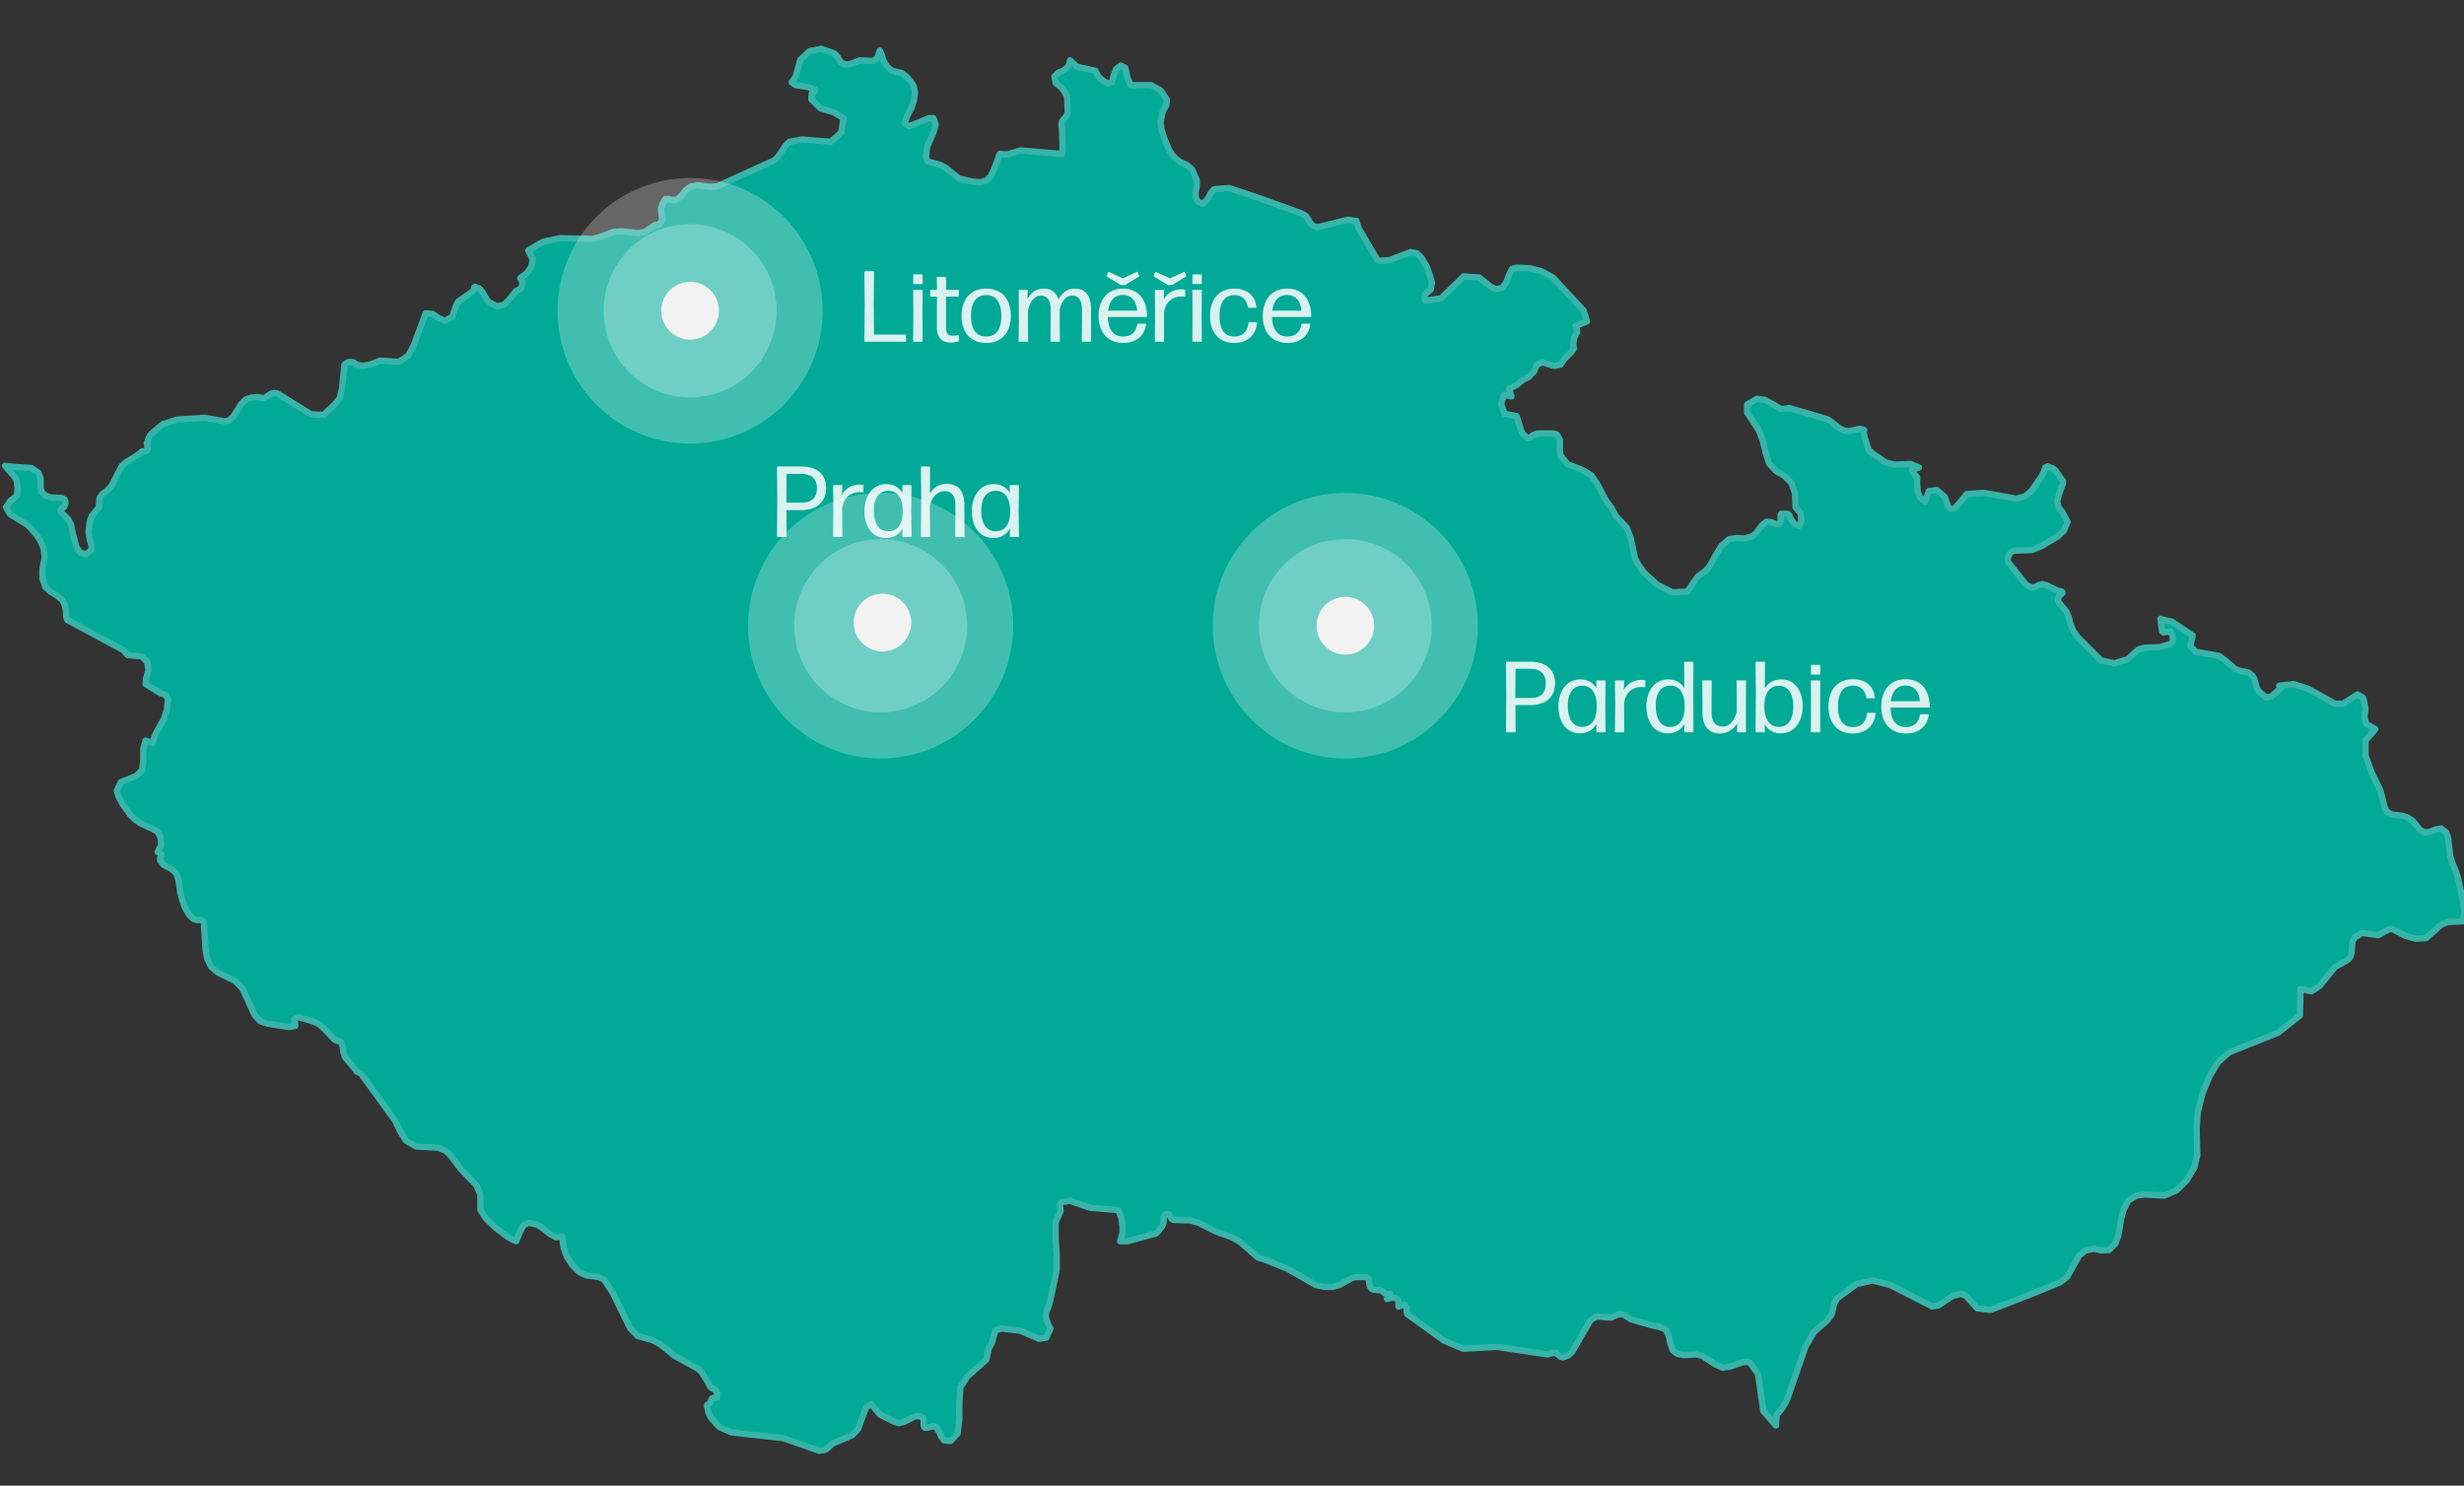 <svg xmlns="http://www.w3.org/2000/svg" viewBox="0 0 456 275" xml:space="preserve" style="fill-rule:evenodd;clip-rule:evenodd;stroke-linecap:round;stroke-linejoin:round;stroke-miterlimit:10"><rect x="0" y="0" width="456" height="275" fill="#333333" stroke="none"/><path d="m160.995 27.867-1.464 1.375-.731 2.658-.641.917.641.458 1.921.275 1.189.458-.092.184-.457.366-.092.917 1.464 1.467 2.104.641 1.555.917-.366 2.292-1.646 1.466-4.574-.366-2.013.366-.64.642-1.098 1.65-.64.642-9.056 4.125-1.098.091-2.104-.275-1.097.275-.641.459-.914 1.1-.549.458-.732.092-.549-.184h-.549l-.457.734-.274.825.091.825.092.641v.459l-.458.55-.274.091h-.366l-1.647 1.1-1.097.184-2.653-.275-1.189.091-2.196.825-1.097.275-5.214-.091-2.653.55-2.379 1.375.732 1.466-.274 1.192-.732 1.008-1.006.734.366.733-.092.55-.274.458-.64.275-1.007 1.284-.914.916-1.098.275-1.281-.641-.366-.459-.823-1.375-.366-.366-.64-.275-.183.091v.367l-.366.367-2.195 1.558-.275.55-.64 1.833-1.189.642-1.007-.458-.914-.642-1.098-.092-1.921 5.134-.823 1.558-1.464 1.008L92.847 77l-1.647.642-.549.091-.549.092-.548-.092-.458-.091-.457-.367-.458-.092-.549.092-.457.367-.366 3.666-.366 1.65-.823 1.009-1.281 1.191-.457.459-2.012-.092-5.306-3.3-.457-.092-.549.092-.823.55-.366.183-1.006-.183-.915.092-.915.275-.732.733-1.28 2.017-.732.641-.732.092-3.019-.55-4.39.275-2.287.733-1.647 1.375-.366.367-.274.458-.092.459-.183.366.092.184v.366l.091.275-.183.367-.183.092h-.548l-.183.183-.732.55-1.647 1.008-.64.55-1.738 3.3-.732.734-.64.458-.458.642-.091 1.466-1.189 1.467-.275.825-.182 1.65.182 1.1.275 1.008v.734l-.823.641-.915-.183-.64-.917-.641-2.475-.091-.458-.092-.55-.274-.55-.183-.367-1.006-1.008-.183-.183-.092-.184.092-.183.183-.183v-.092l.091-.092h.183l.275-.55v-.366L42.719 99l-.366-.183-1.738-.092-.824-.275-.64-.55-.183-.642V95.7l-.366-.917-1.097-.733-2.745-.183-1.463-.184 1.28 1.467.549.733.183 1.375-.091 1.1-.458.459-.549.366-.731 1.1.64 1.1 2.836 1.742 1.372 1.558.64 1.009.458 1.1.182 1.375-.365 2.016v1.375l.457 1.375.823.734.915.55.915.733.457.825.183 1.008v.825l.183.55 8.69 4.675h.092l.823.917 2.195.183.915.917.183 1.283-.366 1.284-.092.916 2.379 1.467.823.275.366.642-.183 1.741-.457 1.375-1.372 2.475-.458 1.375-1.098-.366-.365 1.283v1.925l-.183 1.467-.915.916-2.47 1.009-.64 1.375.274.916.641 1.192 1.189 1.65.823.825.823.55 1.921.917.823.458.458.917.091 1.191-.549 1.1.183.092.458.275-.275.642v.275l.549.733 1.372.733.641.642.366 1.008.274 1.925.274 1.1.366 1.1.366.734.458.733.64.642.64.183.549-.092.457.367.092 1.467.183 2.933.274 1.467.641 1.283 1.097.917 2.653 1.283 1.189 1.192 1.921 4.216.915 1.009 1.098.366 3.476.55 1.006-.183-.183-1.1.732-.275 2.195.642 1.006.458.824.733 1.646 1.742 1.006.367.275.733.091.825.275.825 1.829 2.2v.092l.732.366 5.397 7.425.823 1.742.915 1.467 1.646.916 3.476.184 1.098.458.732.642 1.738 2.291 2.47 2.567.64 1.467v2.475l.915 1.375 1.646 1.558 1.83 1.375 1.281.642.64-1.559.549-1.008.823-.367.366.092.915.183 1.006.642 1.006.825 1.006.55 1.006-.092.183 1.65.549 1.559.915 1.375 1.006 1.008 1.098.55 2.104.275.823.458 1.372 2.109 2.744 5.591 1.19 1.192 2.286.642 1.098.55 1.098.825 1.28 1.1 3.842 2.108.549.55.915 1.467.366.733.274.275.458.183.274.275.183.55-.091.55h-.549l-.183.092-.366.825-.366.183-.091.184.274 1.191.274.55 1.007 1.192.457.458 1.921.825 8.233.917 5.671 2.017.549-.092.457-.092 1.189-1.008 3.019-1.283.915-.917 1.28-3.483.824-.55 1.372 1.65 2.378 1.191.641.184.823-.184 1.738-.916h.915l.365.275.092.55v.641l.183.367h.457l.915-.275.366.092.549.825.366.825.457.55 1.006.091.823-.916.275-.275.274-2.292v-2.658l.183-2.384 1.098-1.741 3.019-2.659.366-1.741.548-1.009.275-1.1.274-.825.915-.275 3.019.367 2.927 1.283 1.189-.183.64-1.467-.091-.183-.275-.55-.274-.733-.091-.55.091-.642.457-1.1 1.19-5.5v-2.383l-.183-2.75v-2.475l.823-1.834-.092-.55v-.366l.092-.275.183-.184 1.28-.183 3.202 1.1 4.482.367.458 1.283.183 1.192v1.191l-.366 1.284h1.097l4.483-1.192.274-.183.823-1.009.183-.458.092-1.1.274-.367h.458l.274.367.183.367.274.183 2.745.092 1.28.366 2.744 1.375 2.562.917 1.28.733 2.836 2.475 1.372.459 3.385 1.375 4.482 2.566 1.281.275h1.372l1.006-.275 2.012-1.1.549-.183h1.738l.366.275.183 1.1.275.458.365.184 1.19.091.548.459.458.183.457-.092-.549.825.732-.183h.641l.457.458v.917l1.006-.275.275.367v.641l.091.459 5.854 4.216 3.019 1.284 5.397-.275 8.05 1.191.091-.091 1.189-.184.732.642.366.092.823-.275.641-.55 2.927-5.042 1.006-.642 1.738.184h.549l1.006-.459.549-.091.549.183 1.006.642 3.476 1.008 1.006.183 1.098.459.457 1.008.275 1.283.366 1.009.731.55.915.183 2.196-.092.914.275 2.104 1.375 1.098.459 1.098-.184 2.195-.733h.915l1.372 1.925.823 5.867 2.013 2.291.091-1.65.915-1.1.732-1.283 2.927-8.433 1.372-2.384 2.012-1.741.824-1.1.366-1.65.457-.825 3.11-2.292 2.561-.55 2.836.733 6.586 3.392 1.006-.183 1.098-.734 1.098-.733 1.372-.367.823.367 1.738 1.925 2.104.275 6.403-2.475 4.666-1.925 1.097-.825 1.921-3.392 1.006-.825 1.372-.275 1.19.275 1.189-.091 1.006-1.009.457-1.283.458-2.658.366-1.375.731-1.467 1.281-.825 1.372-.183 3.11.183 1.921-.825 1.647-1.65 1.189-2.017.457-1.925-.091-3.941v-.55l.183-2.384.732-2.933 1.097-2.658 1.372-2.292 1.739-1.558 7.775-3.117 2.104-1.65 1.372-1.1.091-3.117v-1.1l1.738.367 1.281-.825 2.47-3.025 1.829-1.008.549-.459.275-.825.091-1.65.366-.733 1.189-.733 2.561.366 1.647-.916.366-.092.366.092 1.921 1.008 1.646.458 1.647-.091 2.378-2.109 1.098-.458 2.378-.092.183-1.466-.183-1.834-.823-3.758-.275-.825-.64-1.558-.274-.917-.366-3.025-.275-.733-.823-.642-.915.183-.914.367-.824.092-.731-.459-1.098-1.375-.823-.55-.824-.275-1.738-.183-.823-.55-.274-.642-.641-2.566-1.372-2.842-1.006-2.75v-2.383l1.555-1.834-1.464-.825-.274-1.1.183-1.375-.366-1.65-.915-.55-2.287 1.467h-1.28l-4.3-2.383-2.286-.734-2.287.275h.183l.091.092.092.183-1.647 1.467-.823.092-1.098-.917-.366-.642-.366-1.375-.274-.458-.64-.55-1.372-.275-.732-.275-1.83-1.558-.823-.55-3.659-.642-.823-.917.366-1.65-3.293-2.2-.824-.183-1.006-.275.274 2.017.275.183.457-.183h.549l.366.641.091.917-.274.367-1.829.55-2.379.091-1.006.275-1.738 1.559-2.104.641-2.104-.458-3.75-3.758-.641-.917-.457-1.1-.274-1.1-.458-1.008-.64-.734-.457-.55-.183-.55.183-.458.457-.458.091-.092v-.092l-.091-.091-.732-.184-1.646-.825-.732-.183-.641.183-.457.275-.549.092-.914-.458-2.836-3.575-.092-.642.458-.917.549-.275 2.835-.091 1.555-.642 2.47-1.467 1.098-1.008.549-1.375-.915-1.65-.549-.642-.183-.916.183-.825.549-1.65.183-.367v-.458l-.183-.184-1.006-1.466-.366-.275-.915-.367-.366.183-.183.642-.366.733-1.646 2.384-1.006.825-1.373.366-5.122-.916-2.744.183-1.738 2.108-.275.184-.274.091-.366-.091-.275-.184-.548-1.65-1.281-1.1-1.281.184-.549 1.65-.823-.642-.366-.917-.091-1.1v-1.191l-.275-.275-.183-.275-.182-.275-.183-.367 1.097-.367-1.28-.55-2.653.092-1.372-.367-2.013-1.375-.64-.55-.274-.825-.366-1.191-.183-.917.091-.275-.64-.183-1.83.366-.731-.091-.732-.367-1.372-1.1-.641-.367-5.945-1.741-1.281.183-.915-.55-1.646-.917-1.281-.183-1.555.917v1.283l1.829 2.75.641 1.65.457 1.925.549 1.742 1.098 1.191 1.372.825 1.097 1.1.549 1.65.092 2.2.823 1.009.091 1.191-.365.734-.732-.275-.641-.917-.182-.55-.366-.183h-.915l-.092.183v1.1l-.183.367h-.457l-1.098-.367h-.548l-.641.55-1.006 1.283-.549.459-1.28.366-1.19-.091-1.189.183-1.28 1.1-1.007 1.65-.64 1.192-.732 1.008-1.28.917-1.738 2.475-2.379.091-2.378-1.191-2.013-1.834-1.006-1.375-.549-1.1-.64-3.116-.64-1.65-1.738-1.834-.732-1.375-.823-1.1-1.464-2.75-.823-1.191-1.281-.825-2.561-1.009-1.098-1.375-.091-.733v-1.742l-.458-.825-.549-.183h-2.561l-.732.275-.365.367-.458.091-.732-.641-.274-.55-.732-2.292-1.921-.367-.549-1.558.458-1.467 1.189.275-.092-.275-.274-1.008.366-.092.457-.275.366-.183.915-.733 1.006-.55.823-.825.458-1.1.914-.367 1.83.55 1.006-.183.549-.825 1.189-1.192.458-.642h-.092l-.091-.55.091-.641.092-.459.274-.55.183-.275v-.275l-.275-.733 1.83-.733-.549-1.742-4.848-5.225-1.829-1.008-1.83-.459-2.104-.091-.732.183-.457.917-.457 1.191-.641.917-1.006.183-.823-.366-1.83-1.467-2.47-.183-3.567 3.483-2.47.367-.091-.275-.092-.275.092-.275.091-.275.823-.642.183-1.1-.366-1.283-.457-1.284-.823-1.375-.732-.733-1.006-.183-3.385 1.283-1.555.092-.366-.184-2.927-4.95-.183-.55-.183-.641-1.372-.184-4.848 1.192-.549-.183-.457-.367-.732-1.192-.732-.458-6.86-2.475-4.666-1.558-2.378.183-.549.642-.549 1.008-.64.642h-.091l-.732-.275-.366-.734v-.825l.183-.916V48.4l-.732-1.742-.823-.733-1.098-.458-1.098-.917-.64-1.008-.64-1.467-.549-1.65-.183-1.283.366-1.742.549-.917.091-.916-1.006-1.467-1.464-.825h-3.293l-.549-1.375-.274-1.375-.732-.367-.732.55-.457 1.192-.183.917-.732.183-.732-.458-.731-.642-.458-.917-2.927-.641-1.098-1.009-.183.734-.274.458-.823.55-.366.092-.275.183-.548.55.183 1.008 1.006.825.823 1.284.092 2.658-.183.458-.549.642-.183.275-.092.55.092.367v.183l.091 3.208-.091.825-6.586-.55-2.104.642-1.189-.092-.915 2.475-.549 1.1-.64.642-.915.275-1.189-.092-2.196-.458-2.195-1.742-.823-.458-2.013-.55-.274-.642.183-1.65 1.006-2.291.366-1.284-.366-1.008h-.64l-3.202 1.283-.732-.458.366-1.1.732-1.375.366-1.1.183-1.375-.183-.917-.458-.733-.731-.825-.732-.55-1.555-.367-.64-.55-.549-.733-.275-.55-.091-.55-.366-.825-.458 1.283-.64.367-2.104-.092-1.646.642h-.641l-.64-.275-.366-.55-.274-.458-.458-.459-2.104-.733-1.829.367Z" style="fill:#00aa96;fill-rule:nonzero;stroke:#37b4aa;stroke-width:1px" transform="translate(-37.907 -23.028) scale(1.166)"/><ellipse cx="246.039" cy="119.083" rx="21.039" ry="21.083" style="fill:#fff;fill-opacity:.25" transform="translate(-123.907 -23.028) scale(1.166)"/><ellipse cx="246.041" cy="119.083" rx="13.721" ry="13.75" style="fill:#fff;fill-opacity:.25" transform="translate(-123.907 -23.028) scale(1.166)"/><ellipse cx="246.039" cy="119.083" rx="21.039" ry="21.083" style="fill:#fff;fill-opacity:.25" transform="translate(-37.907 -23.028) scale(1.166)"/><ellipse cx="246.041" cy="119.083" rx="13.721" ry="13.75" style="fill:#fff;fill-opacity:.25" transform="translate(-37.907 -23.028) scale(1.166)"/><ellipse cx="246.042" cy="119.083" rx="4.574" ry="4.583" style="fill:#f2f2f2" transform="translate(-37.907 -23.028) scale(1.166)"/><ellipse cx="172.574" cy="118.583" rx="4.574" ry="4.583" style="fill:#f2f2f2" transform="translate(-37.907 -23.028) scale(1.166)"/><path d="M271.529 124.912a.11.11 0 0 1 .112-.112h3.696c2.448 0 3.984 1.152 3.984 3.392 0 2.336-1.584 3.488-3.968 3.488h-2.32l.032 4.208a.11.11 0 0 1-.112.112h-1.312a.11.11 0 0 1-.112-.112l.048-5.632-.048-5.344Zm1.488 5.36v.288h2.432c1.44 0 2.4-.64 2.4-2.336 0-1.568-.896-2.304-2.464-2.304h-2.336l-.032 4.352Zm12.88-1.264-.032-1.136a.11.11 0 0 1 .112-.112h1.248a.11.11 0 0 1 .112.112l-.032 3.92.032 4.096a.11.11 0 0 1-.112.112h-1.232a.11.11 0 0 1-.112-.112l.032-1.216c-.56.928-1.44 1.488-2.64 1.488-2.224 0-3.408-1.872-3.408-4.256 0-2.384 1.264-4.304 3.44-4.304 1.152 0 2.048.496 2.592 1.408Zm-2.256 6.128c1.424 0 2.288-1.072 2.304-3.184.016-2.112-.816-3.328-2.272-3.344-1.584-.016-2.32 1.312-2.32 3.184 0 1.984.736 3.36 2.288 3.344Zm6.639-3.632.016 4.384a.11.11 0 0 1-.112.112h-1.248a.11.11 0 0 1-.112-.112l.048-4.096-.048-3.92a.11.11 0 0 1 .112-.112h1.248a.11.11 0 0 1 .112.112l-.064 1.424c.592-1.056 1.648-1.616 2.8-1.616.192 0 .368.016.528.064.064 0 .096.048.096.112v.896c0 .08-.048.112-.128.096a3.963 3.963 0 0 0-.464-.032c-1.408 0-2.64.848-2.784 2.688Zm9.554-2.528-.016-4.064a.11.11 0 0 1 .112-.112h1.248a.11.11 0 0 1 .112.112l-.032 4.816.032 6.16a.11.11 0 0 1-.112.112h-1.248a.11.11 0 0 1-.112-.112l.032-1.184c-.544.912-1.44 1.456-2.624 1.456-2.224 0-3.408-1.856-3.408-4.256 0-2.384 1.264-4.304 3.44-4.304 1.136 0 2.016.48 2.576 1.376Zm-2.24 6.176c1.408 0 2.288-1.072 2.304-3.2.016-2.112-.816-3.36-2.272-3.36-1.584-.016-2.32 1.328-2.32 3.2 0 1.984.736 3.376 2.288 3.36Zm7.903 1.04c-1.696 0-2.768-1.12-2.768-3.28v-1.632l-.032-3.408a.11.11 0 0 1 .112-.112h1.264a.11.11 0 0 1 .112.112l-.016 3.408v1.584c0 1.536.704 2.224 1.728 2.224 1.088 0 1.952-.88 2.272-2.48v-1.328l-.032-3.408a.11.11 0 0 1 .112-.112h1.28a.11.11 0 0 1 .112.112l-.032 3.632.016 4.384a.11.11 0 0 1-.112.112h-1.2a.11.11 0 0 1-.112-.112l.032-1.328c-.496.848-1.424 1.632-2.736 1.632Zm9.719-8.592c2.224 0 3.408 1.856 3.408 4.256 0 2.384-1.248 4.304-3.424 4.304-1.184 0-2.064-.496-2.608-1.44l.032 1.168a.11.11 0 0 1-.112.112h-1.248a.11.11 0 0 1-.112-.112l.048-6.08-.048-4.896a.11.11 0 0 1 .112-.112h1.264a.11.11 0 0 1 .112.112l-.016 4.096c.56-.88 1.44-1.408 2.592-1.408Zm-.4 7.536c1.584.016 2.32-1.328 2.32-3.184 0-1.968-.736-3.328-2.288-3.328-1.408 0-2.288 1.056-2.304 3.168-.016 2.112.816 3.328 2.272 3.344Zm6.495-9.84a.11.11 0 0 1 .112.112v1.328a.11.11 0 0 1-.112.112h-1.264a.11.11 0 0 1-.112-.112v-1.328a.11.11 0 0 1 .112-.112h1.264Zm.08 6.448.032 4.144a.11.11 0 0 1-.112.112h-1.28a.11.11 0 0 1-.112-.112l.032-4.144-.032-3.872a.11.11 0 0 1 .112-.112h1.28a.11.11 0 0 1 .112.112l-.032 3.872Zm5.189 4.448c-2.464 0-3.856-1.696-3.856-4.288 0-2.592 1.392-4.336 3.888-4.336 2.048 0 3.312 1.184 3.472 2.928.016.064-.032.112-.096.112h-1.136c-.064 0-.112-.032-.128-.112-.208-1.232-.976-1.904-2.112-1.904-1.616.016-2.384 1.232-2.384 3.296 0 2.112.768 3.28 2.384 3.28 1.264.016 2.08-.784 2.208-2.144 0-.08.048-.112.112-.112h1.152c.064 0 .112.032.112.096-.16 1.84-1.472 3.184-3.616 3.184Zm8.471-1.024c1.232 0 1.968-.688 2.192-1.936.016-.064.048-.096.112-.096h1.184c.064 0 .128.048.112.112-.256 1.712-1.488 2.944-3.616 2.944-2.56 0-3.936-1.776-3.936-4.288 0-2.576 1.456-4.336 3.856-4.336s3.808 1.648 3.84 4.384a.11.11 0 0 1-.112.112h-6.112c.048 2.032.864 3.104 2.48 3.104Zm-.08-6.592c-1.36 0-2.16.912-2.352 2.496h4.592c-.048-1.36-.784-2.496-2.24-2.496Z" style="fill:#fff;fill-opacity:.85;fill-rule:nonzero" transform="translate(-37.907 -23.028) scale(1.166)"/><ellipse cx="142.039" cy="69.083" rx="21.039" ry="21.083" style="fill:#fff;fill-opacity:.25" transform="translate(-37.907 -23.028) scale(1.166)"/><ellipse cx="142.041" cy="69.083" rx="13.721" ry="13.75" style="fill:#fff;fill-opacity:.25" transform="translate(-37.907 -23.028) scale(1.166)"/><ellipse cx="142.042" cy="69.083" rx="4.574" ry="4.583" style="fill:#f2f2f2" transform="translate(-37.907 -23.028) scale(1.166)"/><path d="M176.205 72.864a.11.11 0 0 1 .112.112v.912a.11.11 0 0 1-.112.112h-6.4a.11.11 0 0 1-.112-.112l.064-5.776-.064-5.2a.11.11 0 0 1 .112-.112h1.312a.11.11 0 0 1 .112.112l-.048 5.136.048 4.816h4.976Zm2.63-9.568a.11.11 0 0 1 .112.112v1.328a.11.11 0 0 1-.112.112h-1.264a.11.11 0 0 1-.112-.112v-1.328a.11.11 0 0 1 .112-.112h1.264Zm.08 6.448.032 4.144a.11.11 0 0 1-.112.112h-1.28a.11.11 0 0 1-.112-.112l.032-4.144-.032-3.872a.11.11 0 0 1 .112-.112h1.28a.11.11 0 0 1 .112.112l-.032 3.872Zm3.749-3.984h1.92a.11.11 0 0 1 .112.112v.848a.11.11 0 0 1-.112.112h-1.92v4.88c0 1.024.336 1.328 1.04 1.328.32 0 .64-.048.864-.096.08-.016.128.016.128.096v.784c0 .064-.032.112-.096.128-.336.08-.768.192-1.168.192-1.2 0-2.224-.608-2.224-2.4l.016-4.912h-.96a.11.11 0 0 1-.112-.112v-.848a.11.11 0 0 1 .112-.112h.96l-.032-1.952a.11.11 0 0 1 .112-.112h1.264a.11.11 0 0 1 .112.112l-.016 1.952Zm6.379 8.432c-2.496 0-3.92-1.696-3.92-4.288 0-2.608 1.424-4.336 3.92-4.336 2.512 0 3.904 1.712 3.904 4.304 0 2.592-1.392 4.32-3.904 4.32Zm0-1.024c1.616 0 2.4-1.184 2.4-3.264s-.8-3.312-2.4-3.312c-1.632 0-2.416 1.232-2.416 3.312s.8 3.264 2.416 3.264Zm16.637-2.416.016 3.136a.11.11 0 0 1-.112.112h-1.264a.11.11 0 0 1-.112-.112l.032-3.136v-1.856c0-1.584-.624-2.224-1.584-2.224-.88 0-1.6.8-1.952 2.144v1.936l.032 3.136a.11.11 0 0 1-.112.112h-1.28a.11.11 0 0 1-.112-.112l.032-3.136v-1.856c0-1.584-.608-2.224-1.568-2.224-.96 0-1.728.928-2.032 2.48v1.6l.032 3.136a.11.11 0 0 1-.112.112h-1.296a.11.11 0 0 1-.112-.112l.048-3.136-.032-4.88a.11.11 0 0 1 .112-.112h1.216a.11.11 0 0 1 .112.112l-.048 1.328c.512-.896 1.312-1.632 2.544-1.632 1.184 0 2.016.544 2.384 1.728.576-1.088 1.424-1.728 2.592-1.728 1.616 0 2.576 1.024 2.576 3.28v1.904Zm5.433-5.776c-.048.032-.096.032-.144.032h-.464c-.048 0-.096 0-.144-.032l-2.16-1.328c-.048-.032-.08-.08-.048-.144l.224-.528c.032-.08.08-.08.144-.048l2.224 1.008 2.208-1.024c.064-.032.112-.016.144.064l.224.528c.032.064 0 .112-.048.144l-2.16 1.328Zm-.288 8.192c1.232 0 1.968-.688 2.192-1.936.016-.064.048-.096.112-.096h1.184c.064 0 .128.048.112.112-.256 1.712-1.488 2.944-3.616 2.944-2.56 0-3.936-1.776-3.936-4.288 0-2.576 1.456-4.336 3.856-4.336s3.808 1.648 3.84 4.384a.11.11 0 0 1-.112.112h-6.112c.048 2.032.864 3.104 2.48 3.104Zm-.08-6.592c-1.36 0-2.16.912-2.352 2.496h4.592c-.048-1.36-.784-2.496-2.24-2.496Zm7.84-1.6c-.048.032-.096.032-.144.032h-.464c-.048 0-.096 0-.144-.032l-2.16-1.328c-.048-.032-.08-.08-.048-.144l.224-.528c.032-.08.08-.08.144-.048l2.224 1.008 2.208-1.024c.064-.032.112-.016.144.064l.224.528c.032.064 0 .112-.048.144l-2.16 1.328Zm-1.328 4.528.016 4.384a.11.11 0 0 1-.112.112h-1.248a.11.11 0 0 1-.112-.112l.048-4.096-.048-3.92a.11.11 0 0 1 .112-.112h1.248a.11.11 0 0 1 .112.112l-.064 1.424c.592-1.056 1.648-1.616 2.8-1.616.192 0 .368.016.528.064.064 0 .096.048.096.112v.896c0 .08-.048.112-.128.096a3.963 3.963 0 0 0-.464-.032c-1.408 0-2.64.848-2.784 2.688Zm5.89-6.208a.11.11 0 0 1 .112.112v1.328a.11.11 0 0 1-.112.112h-1.264a.11.11 0 0 1-.112-.112v-1.328a.11.11 0 0 1 .112-.112h1.264Zm.08 6.448.032 4.144a.11.11 0 0 1-.112.112h-1.28a.11.11 0 0 1-.112-.112l.032-4.144-.032-3.872a.11.11 0 0 1 .112-.112h1.28a.11.11 0 0 1 .112.112l-.032 3.872Zm5.189 4.448c-2.464 0-3.856-1.696-3.856-4.288 0-2.592 1.392-4.336 3.888-4.336 2.048 0 3.312 1.184 3.472 2.928.016.064-.032.112-.096.112h-1.136c-.064 0-.112-.032-.128-.112-.208-1.232-.976-1.904-2.112-1.904-1.616.016-2.384 1.232-2.384 3.296 0 2.112.768 3.28 2.384 3.28 1.264.016 2.08-.784 2.208-2.144 0-.08.048-.112.112-.112h1.152c.064 0 .112.032.112.096-.16 1.84-1.472 3.184-3.616 3.184Zm8.471-1.024c1.232 0 1.968-.688 2.192-1.936.016-.064.048-.096.112-.096h1.184c.064 0 .128.048.112.112-.256 1.712-1.488 2.944-3.616 2.944-2.56 0-3.936-1.776-3.936-4.288 0-2.576 1.456-4.336 3.856-4.336s3.808 1.648 3.84 4.384a.11.11 0 0 1-.112.112h-6.112c.048 2.032.864 3.104 2.48 3.104Zm-.08-6.592c-1.36 0-2.16.912-2.352 2.496h4.592c-.048-1.36-.784-2.496-2.24-2.496Zm-73.182 30.632c0 2.336-1.584 3.52-3.968 3.52h-2.32l.016 4.16a.11.11 0 0 1-.112.112h-1.296a.11.11 0 0 1-.112-.112l.048-5.632-.048-5.344a.11.11 0 0 1 .112-.112h3.696c2.448 0 3.984 1.152 3.984 3.408Zm-6.272-2.224-.032 4.304v.256h2.432c1.44 0 2.416-.64 2.416-2.304 0-1.536-.912-2.256-2.48-2.256h-2.336ZM166.098 105h-1.248a.11.11 0 0 1-.112-.112l.048-4.096-.048-3.92a.11.11 0 0 1 .112-.112h1.232a.11.11 0 0 1 .112.112l-.048 1.408c.576-1.04 1.648-1.6 2.8-1.6.176 0 .352.016.496.048.064.016.112.08.112.144v.96a.087.087 0 0 1-.112.08 3.782 3.782 0 0 0-.48-.032c-1.408 0-2.624.864-2.784 2.704l.032 4.304a.11.11 0 0 1-.112.112Zm5.107-4.208c0 1.968.736 3.296 2.288 3.296 1.424 0 2.288-1.056 2.304-3.136.016-2-.752-3.184-2.112-3.28h-.272c-1.504.048-2.208 1.312-2.208 3.12Zm5.872 4.208h-1.232a.11.11 0 0 1-.112-.112l.032-1.216c-.56.928-1.44 1.488-2.64 1.488-2.224 0-3.408-1.872-3.408-4.256 0-2.384 1.264-4.304 3.44-4.304 1.168 0 2.048.496 2.592 1.408l-.032-1.136a.11.11 0 0 1 .112-.112h1.248a.11.11 0 0 1 .112.112l-.048 3.936.048 4.08a.11.11 0 0 1-.112.112Zm7.071-5.104c-.016-1.536-.72-2.176-1.728-2.176-1.056 0-1.984.864-2.336 2.336l.048 4.832a.11.11 0 0 1-.112.112h-1.232a.11.11 0 0 1-.112-.112l.048-5.568-.048-5.408a.11.11 0 0 1 .112-.112h1.232a.11.11 0 0 1 .112.112l-.032 4.176c.512-.848 1.392-1.52 2.672-1.52 1.76 0 2.832 1.072 2.8 3.44v1.664l.032 3.216a.11.11 0 0 1-.112.112h-1.264a.11.11 0 0 1-.112-.112l.032-3.2v-1.792Zm4.103.896c0 1.968.736 3.296 2.288 3.296 1.424 0 2.288-1.056 2.304-3.136.016-2-.752-3.184-2.112-3.28h-.272c-1.504.048-2.208 1.312-2.208 3.12Zm5.872 4.208h-1.232a.11.11 0 0 1-.112-.112l.032-1.216c-.56.928-1.44 1.488-2.64 1.488-2.224 0-3.408-1.872-3.408-4.256 0-2.384 1.264-4.304 3.44-4.304 1.168 0 2.048.496 2.592 1.408l-.032-1.136a.11.11 0 0 1 .112-.112h1.248a.11.11 0 0 1 .112.112l-.048 3.936.048 4.08a.11.11 0 0 1-.112.112Z" style="fill:#fff;fill-opacity:.85;fill-rule:nonzero" transform="translate(-37.907 -23.028) scale(1.166)"/></svg>